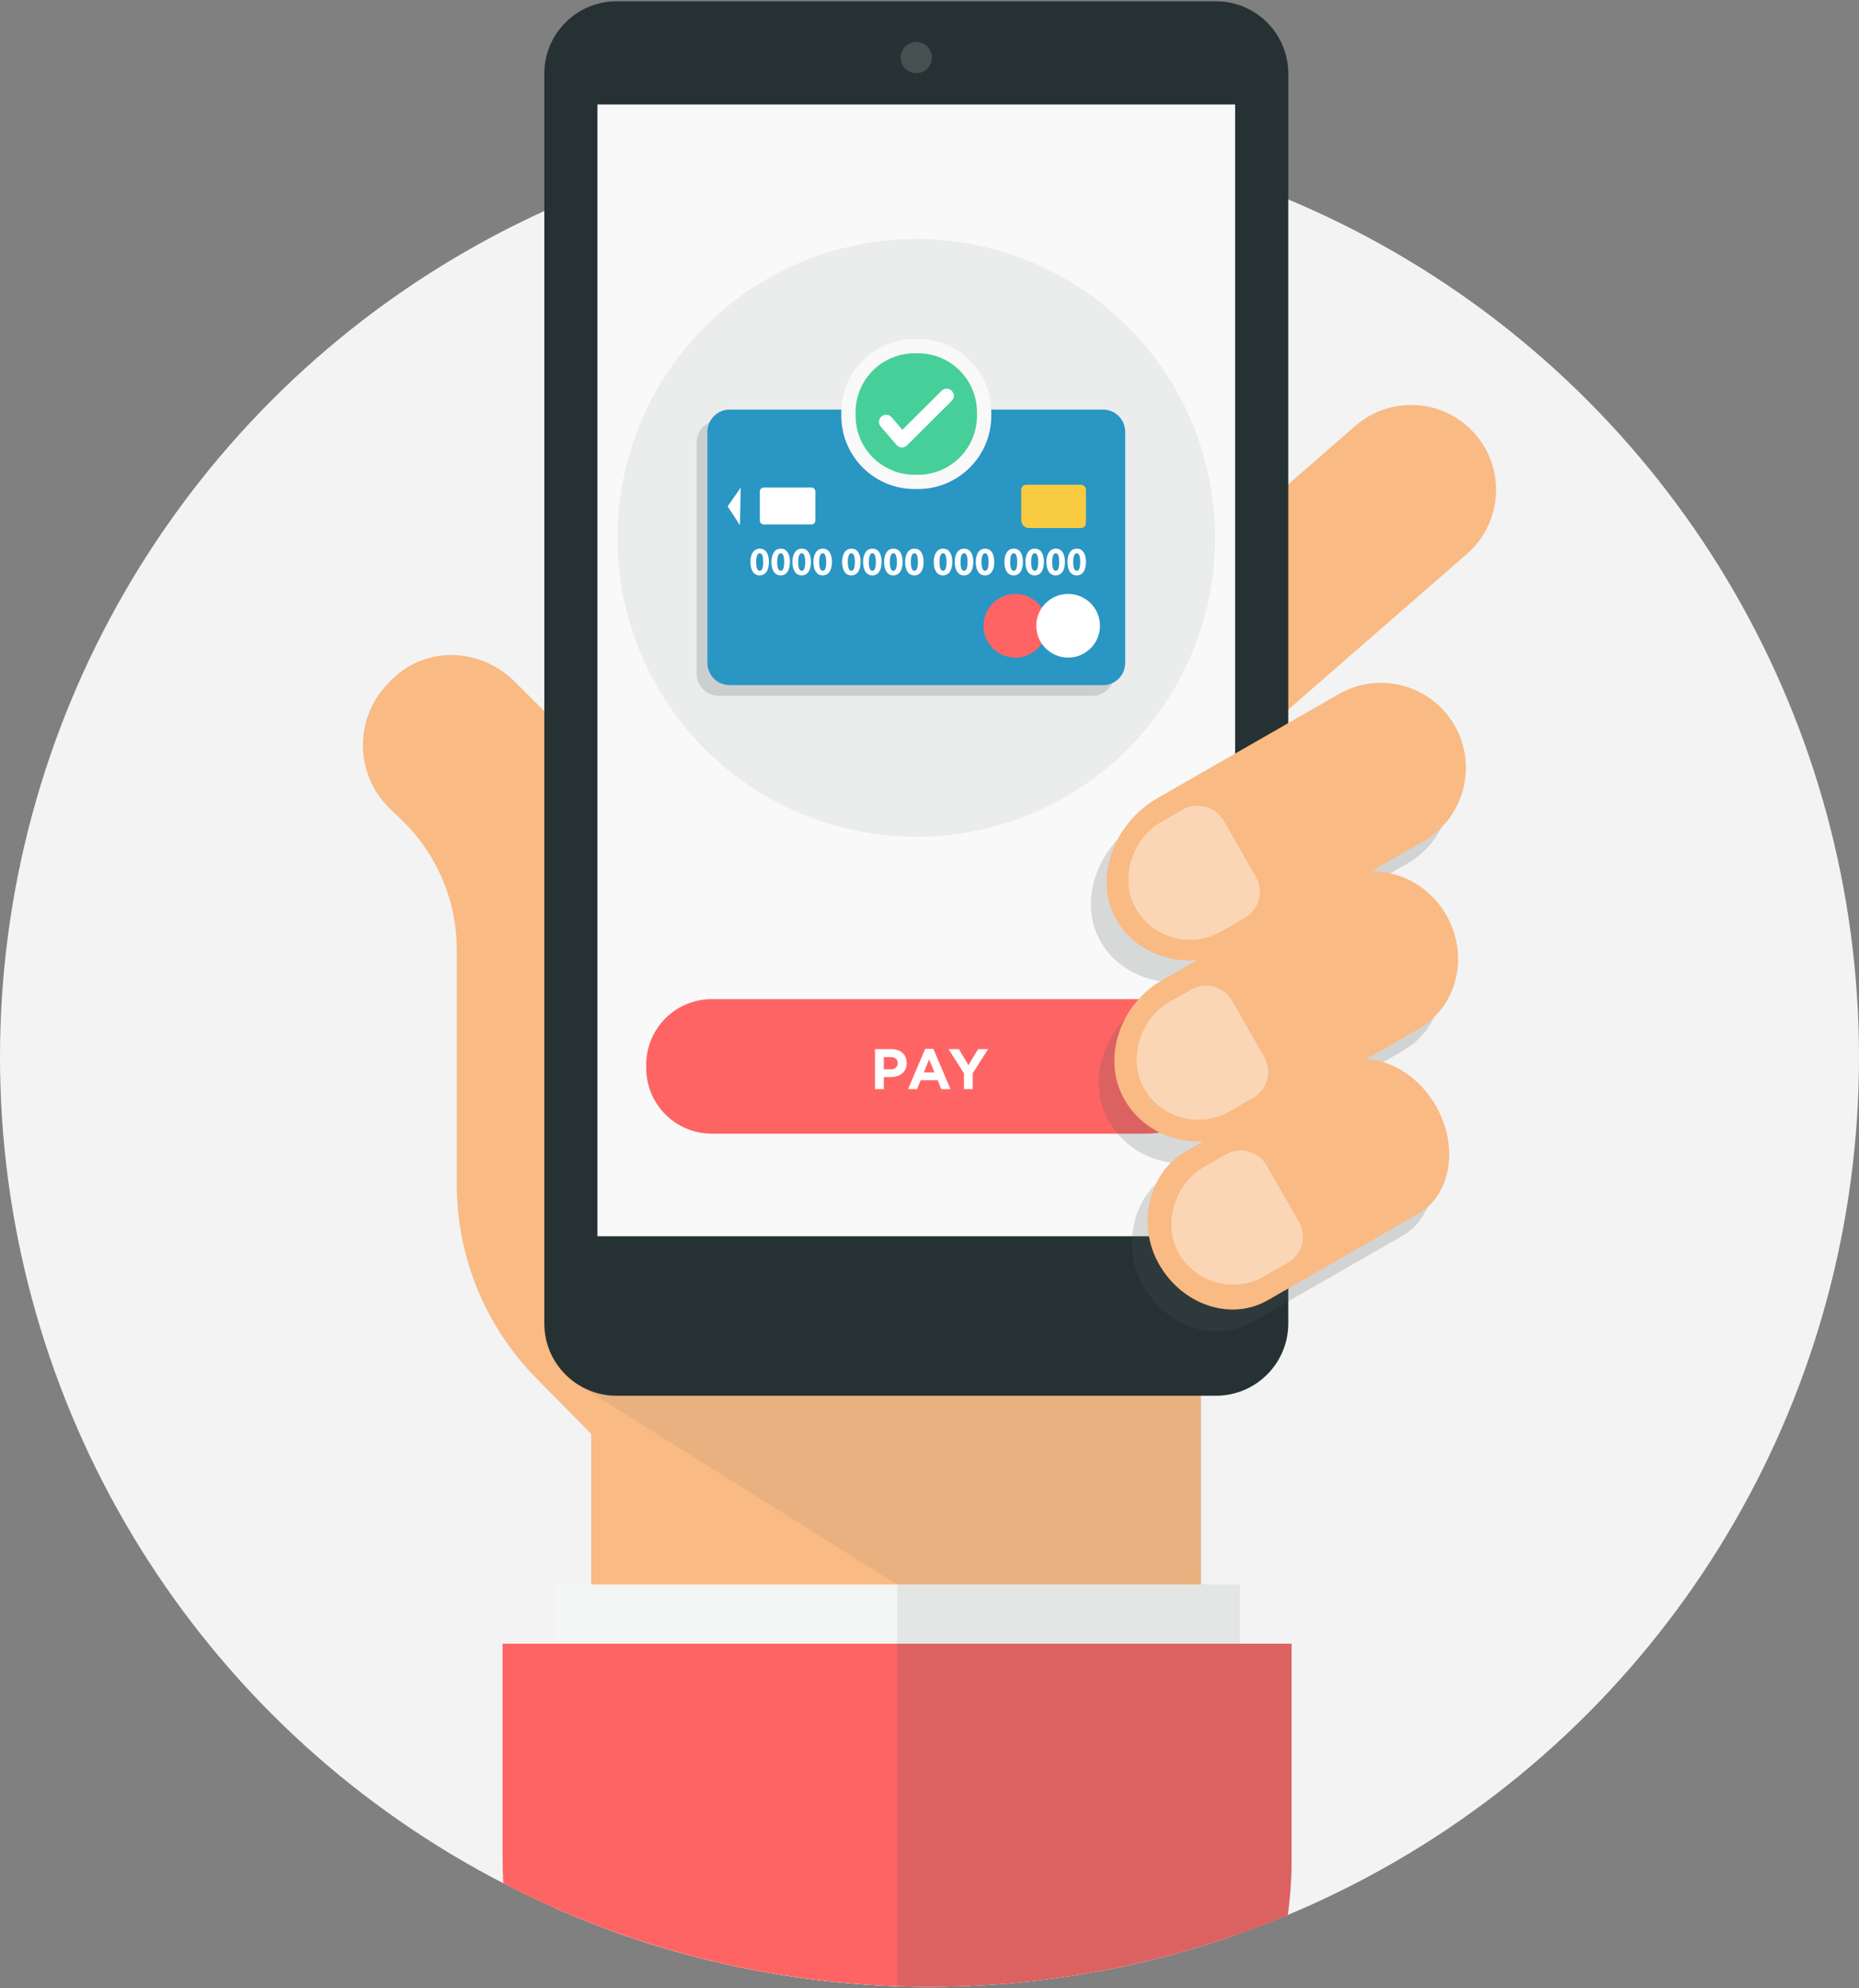 <?xml version="1.0" encoding="UTF-8"?>
<svg width="520px" height="556px" viewBox="0 0 520 556" version="1.1" xmlns="http://www.w3.org/2000/svg" xmlns:xlink="http://www.w3.org/1999/xlink">
    <rect x="0" y="0" width="520" height="556" fill="#808080" stroke="none"/>
    <!-- Generator: Sketch 53.2 (72643) - https://sketchapp.com -->
    <title>How it works_2. Pay and Confirm_Grey</title>
    <desc>Created with Sketch.</desc>
    <g id="FINAL" stroke="none" stroke-width="1" fill="none" fill-rule="evenodd">
        <g id="How-it-works-illustrations" transform="translate(-588, -123)">
            <g id="How-it-works_2.-Pay-and-Confirm_Grey" transform="translate(588, 121)">
                <circle id="Oval" fill="#F3F3F3" cx="260" cy="297.638" r="260"></circle>
                <path d="M193.589,264.082 C188.944,245.042 179.14,227.65 165.253,213.82 L144.027,192.681 C134.301,182.956 118.539,182.376 108.814,192.869 L108.814,192.869 C99.14,202.47 99.081,218.095 108.682,227.769 C108.726,227.813 108.77,227.857 108.814,227.901 L112.959,231.915 C122.423,241.332 127.751,254.129 127.766,267.48 L127.766,332.935 C127.686,353.435 135.764,373.124 150.218,387.661 L165.366,403.025 L165.366,515.086 C165.363,524.043 166.773,532.944 169.544,541.461 C220.723,560.366 276.538,562.765 329.151,548.322 C333.602,537.807 335.889,526.504 335.874,515.086 L335.874,362.9 L351.904,340.575 L355.633,141.556 L207.633,270.479 C204.101,273.553 198.746,273.182 195.672,269.65 C194.328,268.106 193.589,266.129 193.589,264.082 Z" id="Path" fill="#F9BA84"></path>
                <path d="M155.036,528.342 C155.036,530.812 155.128,533.259 155.313,535.682 C215.561,562.106 283.571,564.778 345.706,543.161 C346.466,538.258 346.847,533.304 346.846,528.342 L346.846,445.126 L155.036,445.126 L155.036,528.342 Z" id="Path" fill="#F4F5F5"></path>
                <path d="M250.941,557.464 C253.95,557.564 256.966,557.638 260,557.638 C289.179,557.664 318.154,552.77 345.706,543.161 C346.466,538.258 346.847,533.304 346.846,528.342 L346.846,445.126 L250.946,445.126 L250.941,557.464 Z" id="Path" fill="#515A5C" opacity="0.1"></path>
                <g id="Group" opacity="0.1" transform="translate(161, 380)" fill="#515A5C">
                    <polygon id="Path" points="0.025 8.799 89.941 65.126 175.151 65.126 175.151 0.124 11.337 0.124"></polygon>
                </g>
                <path d="M140.592,522.185 C140.592,524.385 140.665,526.577 140.792,528.75 C209.054,563.886 289.338,567.129 360.211,537.611 C360.928,532.5 361.289,527.346 361.29,522.185 L361.29,461.7 L140.59,461.7 L140.592,522.185 Z" id="Path" fill="#FF6464"></path>
                <path d="M352.2,207.553 L410.326,156.92 C420.218,148.304 421.252,133.3 412.636,123.408 C412.636,123.408 412.636,123.408 412.635,123.407 L412.635,123.407 C404.019,113.515 389.015,112.481 379.123,121.098 C379.122,121.099 379.121,121.1 379.12,121.1 L320.994,171.733 L352.2,207.553 Z" id="Path" fill="#F9BA84"></path>
                <path d="M250.941,557.464 C253.95,557.564 256.966,557.638 260,557.638 C294.402,557.679 328.468,550.871 360.211,537.611 C360.928,532.5 361.289,527.345 361.29,522.184 L361.29,461.7 L250.941,461.7 L250.941,557.464 Z" id="Path" fill="#515A5C" opacity="0.2"></path>
                <path d="M250.941,557.464 C253.95,557.564 256.966,557.638 260,557.638 C289.179,557.664 318.154,552.77 345.706,543.161 C346.466,538.258 346.847,533.304 346.846,528.342 L346.846,445.126 L250.946,445.126 L250.941,557.464 Z" id="Path"></path>
                <path d="M360.362,372.133 C360.35,383.308 351.281,392.357 340.106,392.345 C340.106,392.345 340.105,392.345 340.105,392.345 L172.471,392.345 C161.307,392.346 152.256,383.297 152.255,372.133 C152.255,372.133 152.255,372.132 152.255,372.132 L152.255,22.574 C152.267,11.399 161.336,2.35 172.511,2.362 C172.511,2.362 172.512,2.362 172.512,2.362 L340.105,2.362 C351.28,2.349 360.349,11.398 360.362,22.573 C360.362,22.573 360.362,22.574 360.362,22.574 L360.362,372.133 Z" id="Path" fill="#263133"></path>
                <g id="Group" opacity="0.15" transform="translate(251, 13)" fill="#FFFFFF">
                    <circle id="Oval" cx="5.308" cy="5.101" r="4.372"></circle>
                </g>
                <rect id="Rectangle" fill="#F9F9F9" x="167.119" y="31.217" width="178.378" height="316.533"></rect>
                <g id="Group" opacity="0.08" transform="translate(172, 68)" fill="#515A5C">
                    <circle id="Oval" cx="84.308" cy="84.439" r="83.588"></circle>
                </g>
                <rect id="Rectangle" x="167.119" y="31.217" width="178.378" height="316.533"></rect>
                <g id="Group" opacity="0.2" transform="translate(194, 119)" fill="#515A5C">
                    <path d="M117.746,71.392 C117.744,74.829 114.957,77.614 111.52,77.615 L7.1,77.615 C3.663,77.615 0.876,74.829 0.875,71.392 L0.875,6.776 C0.876,3.339 3.663,0.552 7.1,0.553 C7.1,0.553 7.101,0.553 7.101,0.553 L111.519,0.553 C114.957,0.552 117.744,3.338 117.746,6.776 L117.746,71.392 Z" id="Path"></path>
                </g>
                <path d="M314.746,187.392 C314.744,190.829 311.957,193.614 308.52,193.615 L204.1,193.615 C200.663,193.615 197.876,190.829 197.875,187.392 L197.875,122.776 C197.876,119.339 200.663,116.552 204.1,116.553 C204.1,116.553 204.101,116.553 204.101,116.553 L308.519,116.553 C311.957,116.552 314.744,119.338 314.746,122.776 L314.746,187.392 Z" id="Path" fill="#2996C4"></path>
                <path d="M292.917,177.011 C292.917,181.93 288.929,185.918 284.01,185.918 C279.091,185.918 275.103,181.93 275.103,177.011 C275.103,172.092 279.091,168.104 284.01,168.104 C288.929,168.103 292.916,172.09 292.917,177.009 C292.917,177.01 292.917,177.01 292.917,177.011 Z" id="Path" fill="#FF6464"></path>
                <path d="M307.683,177.011 C307.682,181.93 303.694,185.916 298.775,185.915 C293.856,185.914 289.87,181.926 289.871,177.007 C289.872,172.088 293.86,168.102 298.779,168.103 C298.78,168.103 298.782,168.103 298.783,168.103 C303.698,168.103 307.683,172.088 307.683,177.003 C307.683,177.006 307.683,177.008 307.683,177.011 Z" id="Path" fill="#FFFFFF"></path>
                <path d="M215.087,159.149 C215.087,161.386 214.229,162.922 212.472,162.922 C210.694,162.922 209.911,161.241 209.901,159.193 C209.901,157.099 210.749,155.439 212.526,155.439 C214.365,155.439 215.086,157.166 215.087,159.149 Z M211.52,159.193 C211.51,160.853 211.89,161.642 212.515,161.641 C213.14,161.64 213.478,160.819 213.48,159.17 C213.48,157.57 213.149,156.721 212.503,156.721 C211.913,156.721 211.51,157.511 211.52,159.193 L211.52,159.193 Z" id="Shape" fill="#FEFCFD" fill-rule="nonzero"></path>
                <path d="M220.963,159.148 C220.963,161.386 220.104,162.922 218.346,162.922 C216.57,162.922 215.787,161.242 215.78,159.193 C215.78,157.098 216.625,155.439 218.403,155.439 C220.243,155.439 220.961,157.165 220.963,159.148 Z M217.397,159.193 C217.388,160.853 217.766,161.642 218.391,161.642 C219.016,161.642 219.354,160.818 219.354,159.169 C219.354,157.569 219.024,156.721 218.379,156.721 C217.787,156.721 217.386,157.511 217.4,159.193 L217.397,159.193 Z" id="Shape" fill="#FEFCFD" fill-rule="nonzero"></path>
                <path d="M226.841,159.148 C226.841,161.386 225.98,162.922 224.225,162.922 C222.448,162.922 221.664,161.241 221.651,159.193 C221.651,157.098 222.5,155.439 224.278,155.439 C226.115,155.439 226.84,157.165 226.841,159.148 Z M223.269,159.193 C223.262,160.853 223.643,161.642 224.269,161.642 C224.895,161.642 225.232,160.819 225.233,159.17 C225.233,157.57 224.904,156.721 224.258,156.72 C223.665,156.721 223.261,157.511 223.269,159.193 Z" id="Shape" fill="#FEFCFD" fill-rule="nonzero"></path>
                <path d="M232.715,159.148 C232.715,161.386 231.855,162.922 230.1,162.922 C228.323,162.922 227.541,161.241 227.53,159.193 C227.53,157.098 228.376,155.439 230.153,155.439 C231.994,155.439 232.714,157.166 232.715,159.148 Z M229.147,159.193 C229.138,160.852 229.517,161.642 230.147,161.641 C230.777,161.64 231.111,160.818 231.111,159.169 C231.111,157.569 230.783,156.721 230.136,156.721 C229.541,156.721 229.137,157.511 229.147,159.193 Z" id="Shape" fill="#FEFCFD" fill-rule="nonzero"></path>
                <path d="M240.731,159.148 C240.731,161.386 239.869,162.922 238.116,162.922 C236.337,162.922 235.554,161.241 235.543,159.193 C235.543,157.099 236.391,155.44 238.168,155.439 C240.011,155.439 240.731,157.166 240.731,159.148 Z M237.161,159.193 C237.151,160.853 237.533,161.641 238.161,161.642 C238.789,161.643 239.123,160.818 239.124,159.17 C239.124,157.57 238.798,156.721 238.15,156.721 C237.553,156.721 237.151,157.511 237.161,159.193 Z" id="Shape" fill="#FEFCFD" fill-rule="nonzero"></path>
                <path d="M246.607,159.148 C246.607,161.386 245.748,162.923 243.992,162.922 C242.213,162.922 241.43,161.242 241.418,159.193 C241.418,157.098 242.266,155.439 244.043,155.439 C245.887,155.439 246.607,157.165 246.607,159.148 Z M243.039,159.192 C243.028,160.853 243.409,161.641 244.031,161.641 C244.653,161.641 244.997,160.819 244.997,159.17 C244.997,157.57 244.668,156.721 244.021,156.72 C243.428,156.721 243.028,157.511 243.039,159.192 Z" id="Shape" fill="#FEFCFD" fill-rule="nonzero"></path>
                <path d="M252.48,159.148 C252.48,161.387 251.623,162.922 249.866,162.922 C248.087,162.922 247.307,161.241 247.296,159.193 C247.296,157.098 248.141,155.44 249.92,155.439 C251.759,155.439 252.48,157.165 252.48,159.148 Z M248.916,159.193 C248.901,160.852 249.282,161.641 249.907,161.642 C250.532,161.643 250.87,160.819 250.872,159.17 C250.872,157.57 250.544,156.721 249.9,156.721 C249.31,156.721 248.9,157.511 248.916,159.193 Z" id="Shape" fill="#FEFCFD" fill-rule="nonzero"></path>
                <path d="M258.356,159.148 C258.356,161.386 257.498,162.922 255.743,162.922 C253.965,162.922 253.182,161.242 253.171,159.193 C253.171,157.098 254.017,155.439 255.796,155.439 C257.638,155.439 258.356,157.165 258.356,159.148 Z M254.789,159.193 C254.779,160.852 255.16,161.642 255.789,161.642 C256.418,161.642 256.753,160.819 256.753,159.17 C256.753,157.57 256.426,156.721 255.779,156.721 C255.181,156.721 254.779,157.511 254.789,159.193 L254.789,159.193 Z" id="Shape" fill="#FEFCFD" fill-rule="nonzero"></path>
                <path d="M266.372,159.148 C266.372,161.386 265.514,162.922 263.758,162.923 C261.977,162.923 261.198,161.241 261.182,159.193 C261.182,157.098 262.033,155.439 263.809,155.439 C265.651,155.439 266.371,157.166 266.372,159.148 Z M262.804,159.193 C262.793,160.852 263.174,161.642 263.798,161.641 C264.422,161.64 264.762,160.819 264.763,159.17 C264.763,157.57 264.433,156.721 263.788,156.721 C263.2,156.721 262.792,157.511 262.8,159.193 L262.804,159.193 Z" id="Shape" fill="#FEFCFD" fill-rule="nonzero"></path>
                <path d="M272.247,159.148 C272.247,161.386 271.389,162.922 269.634,162.923 C267.853,162.923 267.074,161.241 267.061,159.192 C267.061,157.098 267.905,155.439 269.686,155.439 C271.529,155.439 272.247,157.166 272.247,159.148 Z M268.68,159.193 C268.669,160.852 269.051,161.642 269.68,161.641 C270.309,161.64 270.639,160.818 270.641,159.169 C270.641,157.569 270.315,156.721 269.67,156.721 C269.074,156.721 268.668,157.511 268.68,159.193 L268.68,159.193 Z" id="Shape" fill="#FEFCFD" fill-rule="nonzero"></path>
                <path d="M278.123,159.148 C278.123,161.386 277.268,162.923 275.511,162.923 C273.731,162.923 272.948,161.242 272.937,159.193 C272.937,157.098 273.786,155.439 275.563,155.439 C277.4,155.439 278.121,157.166 278.123,159.148 Z M274.556,159.193 C274.546,160.852 274.927,161.642 275.55,161.642 C276.173,161.642 276.516,160.818 276.516,159.17 C276.516,157.57 276.187,156.721 275.539,156.721 C274.948,156.721 274.546,157.511 274.556,159.193 Z" id="Shape" fill="#FEFCFD" fill-rule="nonzero"></path>
                <path d="M286.138,159.148 C286.138,161.386 285.28,162.923 283.523,162.922 C281.745,162.922 280.963,161.241 280.951,159.193 C280.951,157.098 281.795,155.439 283.575,155.439 C285.417,155.44 286.137,157.165 286.138,159.148 Z M282.571,159.193 C282.559,160.853 282.943,161.641 283.566,161.641 C284.189,161.641 284.527,160.818 284.527,159.17 C284.527,157.57 284.2,156.721 283.555,156.721 C282.964,156.721 282.559,157.511 282.571,159.193 Z" id="Shape" fill="#FEFCFD" fill-rule="nonzero"></path>
                <path d="M292.011,159.148 C292.011,161.386 291.154,162.922 289.397,162.922 C287.617,162.922 286.838,161.241 286.827,159.193 C286.827,157.098 287.673,155.439 289.45,155.439 C291.294,155.439 292.012,157.166 292.011,159.148 Z M288.446,159.193 C288.439,160.852 288.817,161.642 289.441,161.642 C290.065,161.642 290.406,160.818 290.406,159.169 C290.406,157.569 290.078,156.721 289.432,156.721 C288.838,156.721 288.437,157.511 288.446,159.193 L288.446,159.193 Z" id="Shape" fill="#FEFCFD" fill-rule="nonzero"></path>
                <path d="M297.889,159.148 C297.889,161.386 297.033,162.922 295.276,162.922 C293.498,162.922 292.714,161.241 292.701,159.193 C292.701,157.099 293.551,155.439 295.33,155.439 C297.169,155.439 297.889,157.165 297.889,159.148 Z M294.323,159.192 C294.311,160.853 294.693,161.641 295.317,161.642 C295.941,161.643 296.281,160.819 296.282,159.17 C296.282,157.57 295.952,156.72 295.308,156.721 C294.715,156.721 294.311,157.511 294.323,159.192 Z" id="Shape" fill="#FEFCFD" fill-rule="nonzero"></path>
                <path d="M303.766,159.148 C303.766,161.386 302.908,162.923 301.151,162.922 C299.372,162.922 298.59,161.241 298.579,159.193 C298.579,157.098 299.427,155.439 301.203,155.439 C303.046,155.44 303.766,157.166 303.766,159.148 Z M300.201,159.193 C300.187,160.853 300.57,161.641 301.194,161.641 C301.818,161.641 302.154,160.819 302.156,159.169 C302.156,157.569 301.828,156.721 301.183,156.72 C300.588,156.721 300.187,157.511 300.201,159.193 L300.201,159.193 Z" id="Shape" fill="#FEFCFD" fill-rule="nonzero"></path>
                <polygon id="Path" fill="#FFFFFF" points="206.972 148.878 203.536 143.617 207.196 138.357"></polygon>
                <path d="M213.653,138.357 L226.965,138.357 C227.58,138.357 228.078,138.855 228.078,139.47 L228.078,139.47 L228.078,147.57 C228.078,148.184 227.58,148.682 226.966,148.682 L213.654,148.682 C213.039,148.682 212.541,148.184 212.541,147.569 L212.541,147.569 L212.541,139.469 C212.541,138.854 213.039,138.356 213.654,138.356 L213.654,138.356 L213.653,138.357 Z" id="Path" fill="#FFFFFF"></path>
                <path d="M303.766,148.257 C303.766,149.044 303.129,149.682 302.342,149.683 L287.854,149.683 C286.639,149.683 285.654,148.698 285.654,147.483 C285.654,147.483 285.654,147.483 285.654,147.483 L285.654,138.983 C285.654,138.196 286.292,137.558 287.079,137.558 C287.08,137.558 287.08,137.558 287.081,137.558 L302.343,137.558 C303.13,137.559 303.767,138.196 303.768,138.983 L303.766,148.257 Z" id="Path" fill="#F9CB40"></path>
                <path d="M255.812,98.809 L256.804,98.809 C267.012,98.809 275.288,107.085 275.288,117.293 L275.288,117.293 L275.288,118.286 C275.288,128.494 267.013,136.769 256.805,136.769 C256.803,136.769 256.802,136.769 256.8,136.769 L255.808,136.769 C245.6,136.769 237.324,128.493 237.324,118.285 L237.324,117.292 C237.324,107.084 245.599,98.809 255.807,98.809 L255.807,98.809 L255.812,98.809 Z" id="Path" fill="#46CF98"></path>
                <path d="M256.8,100.809 C265.904,100.809 273.284,108.189 273.284,117.293 C273.284,117.293 273.284,117.293 273.284,117.293 L273.284,118.285 C273.284,127.389 265.904,134.769 256.8,134.769 L256.8,134.769 L255.808,134.769 C246.704,134.769 239.324,127.389 239.324,118.285 L239.324,117.293 C239.324,108.189 246.704,100.809 255.808,100.809 L256.8,100.809 L256.8,100.809 Z M256.8,96.809 L255.808,96.809 C244.5,96.822 235.337,105.985 235.324,117.293 L235.324,118.285 C235.337,129.593 244.5,138.756 255.808,138.769 L256.8,138.769 C268.108,138.756 277.271,129.593 277.284,118.285 L277.284,117.293 C277.271,105.985 268.108,96.822 256.8,96.809 Z" id="Shape" fill="#F9F9F9" fill-rule="nonzero"></path>
                <path d="M252.3,127.146 L252.221,127.146 C251.665,127.123 251.143,126.869 250.782,126.446 L246.301,121.228 C245.615,120.363 245.76,119.105 246.625,118.418 C247.445,117.768 248.627,117.859 249.337,118.628 L252.414,122.211 L263.388,111.28 C264.171,110.5 265.437,110.503 266.216,111.286 C266.996,112.069 266.993,113.335 266.211,114.114 L253.711,126.565 C253.336,126.938 252.829,127.147 252.3,127.146 Z" id="Path" fill="#FFFFFF"></path>
                <path d="M199.105,281.42 L320.895,281.42 C331.026,281.42 339.238,289.632 339.238,299.763 L339.238,300.715 C339.238,310.846 331.026,319.058 320.895,319.058 L199.105,319.058 C188.974,319.058 180.762,310.846 180.762,300.715 L180.762,299.763 C180.762,289.632 188.974,281.42 199.105,281.42 Z" id="Path" fill="#FF6464"></path>
                <path d="M244.754,295.4 L249.332,295.4 C252.005,295.4 253.621,296.985 253.621,299.307 C253.621,301.899 251.604,303.244 249.091,303.244 L247.218,303.244 L247.218,306.6 L244.754,306.6 L244.754,295.4 Z M249.172,301.051 C250.126,301.168 250.994,300.49 251.111,299.536 C251.12,299.465 251.124,299.394 251.124,299.322 C251.124,298.222 250.356,297.622 249.124,297.622 L247.219,297.622 L247.219,301.047 L249.172,301.051 Z" id="Shape" fill="#FFFFFF" fill-rule="nonzero"></path>
                <path d="M258.8,295.319 L261.073,295.319 L265.873,306.604 L263.3,306.604 L262.276,304.092 L257.539,304.092 L256.514,306.604 L254,306.604 L258.8,295.319 Z M261.393,301.914 L259.905,298.281 L258.416,301.914 L261.393,301.914 Z" id="Shape" fill="#FFFFFF" fill-rule="nonzero"></path>
                <polygon id="Path" fill="#FFFFFF" points="269.635 302.187 265.33 295.4 268.211 295.4 270.883 299.9 273.605 295.4 276.405 295.4 272.099 302.14 272.099 306.6 269.634 306.6"></polygon>
                <g id="Group" opacity="0.2" transform="translate(305, 199)" fill="#515A5C">
                    <path d="M95.19,65.042 C90.932,57.443 82.879,52.76 74.169,52.816 L88.734,44.462 C100.113,37.934 104.047,23.418 97.519,12.038 L97.519,12.038 C90.992,0.659 76.476,-3.275 65.097,3.252 C65.097,3.252 65.097,3.252 65.096,3.252 L14.396,32.333 C2.185,39.333 -3.511,54.68 2.652,65.941 C7.139,74.141 16.163,78.341 25.508,77.627 L15.566,83.327 C3.954,89.987 -1.206,105.027 4.966,116.278 C9.435,124.261 18.112,128.946 27.238,128.305 L22.151,131.223 C12.168,136.95 8.463,151.15 14.666,162.388 C21.105,174.053 34.859,178.702 45.177,172.788 L87.234,148.663 C96.534,143.327 98.787,129.776 92.26,118.396 L92.26,118.396 C87.701,110.449 80.067,105.668 72.707,105.322 L87.413,96.886 C98.237,90.678 101.718,76.421 95.19,65.042 Z" id="Path"></path>
                </g>
                <path d="M406.891,204.917 C400.364,193.538 385.848,189.605 374.468,196.132 C374.468,196.132 374.468,196.132 374.468,196.132 L323.768,225.212 C311.557,232.217 305.861,247.559 312.024,258.82 C318.424,270.509 334.036,274.09 346.657,266.851 L398.104,237.341 C409.483,230.813 413.417,216.297 406.889,204.917 L406.891,204.917 Z" id="Path" fill="#F9BA84"></path>
                <path d="M342.3,231.539 C339.99,227.512 334.853,226.12 330.826,228.43 L324.847,231.86 C316.566,236.61 313.156,247.79 317.547,255.784 L317.657,255.978 C322.421,264.373 333.088,267.316 341.483,262.552 C341.498,262.543 341.513,262.535 341.528,262.526 L348.191,258.704 C352.218,256.394 353.61,251.257 351.3,247.23 L342.3,231.539 Z" id="Path" fill="#FBD6B6"></path>
                <path d="M404.562,257.921 C398.035,246.541 383.971,242.348 373.15,248.555 L324.94,276.209 C313.328,282.87 308.168,297.909 314.34,309.16 C320.748,320.843 335.863,324.711 347.865,317.827 L396.787,289.765 C407.608,283.557 411.087,269.301 404.561,257.921 L404.562,257.921 Z" id="Path" fill="#F9BA84"></path>
                <path d="M344.618,281.879 C342.308,277.852 337.171,276.46 333.144,278.77 L327.165,282.199 C318.884,286.95 315.474,298.13 319.865,306.124 L319.974,306.317 C324.738,314.712 335.405,317.655 343.8,312.891 C343.815,312.882 343.831,312.873 343.846,312.865 L350.508,309.044 C354.535,306.734 355.927,301.597 353.617,297.57 L344.618,281.879 Z" id="Path" fill="#FBD6B6"></path>
                <path d="M401.635,311.275 C395.107,299.895 382.274,294.996 372.972,300.332 L331.526,324.106 C321.543,329.832 317.838,344.033 324.041,355.27 C330.48,366.935 344.234,371.584 354.552,365.67 L396.61,341.545 C405.91,336.209 408.162,322.658 401.635,311.279 L401.635,311.275 Z" id="Path" fill="#F9BA84"></path>
                <path d="M354.318,327.988 C352.012,323.963 346.879,322.569 342.854,324.875 C342.851,324.877 342.848,324.878 342.845,324.88 L336.866,328.309 C328.585,333.059 325.175,344.239 329.566,352.234 L329.676,352.427 C334.44,360.822 345.107,363.765 353.502,359.001 C353.517,358.992 353.532,358.984 353.547,358.975 L360.21,355.153 C364.236,352.847 365.63,347.715 363.324,343.689 C363.322,343.686 363.321,343.683 363.319,343.68 L354.318,327.988 Z" id="Path" fill="#FBD6B6"></path>
                <rect id="Rectangle" x="0" y="0" width="520" height="560"></rect>
            </g>
        </g>
    </g>
</svg>